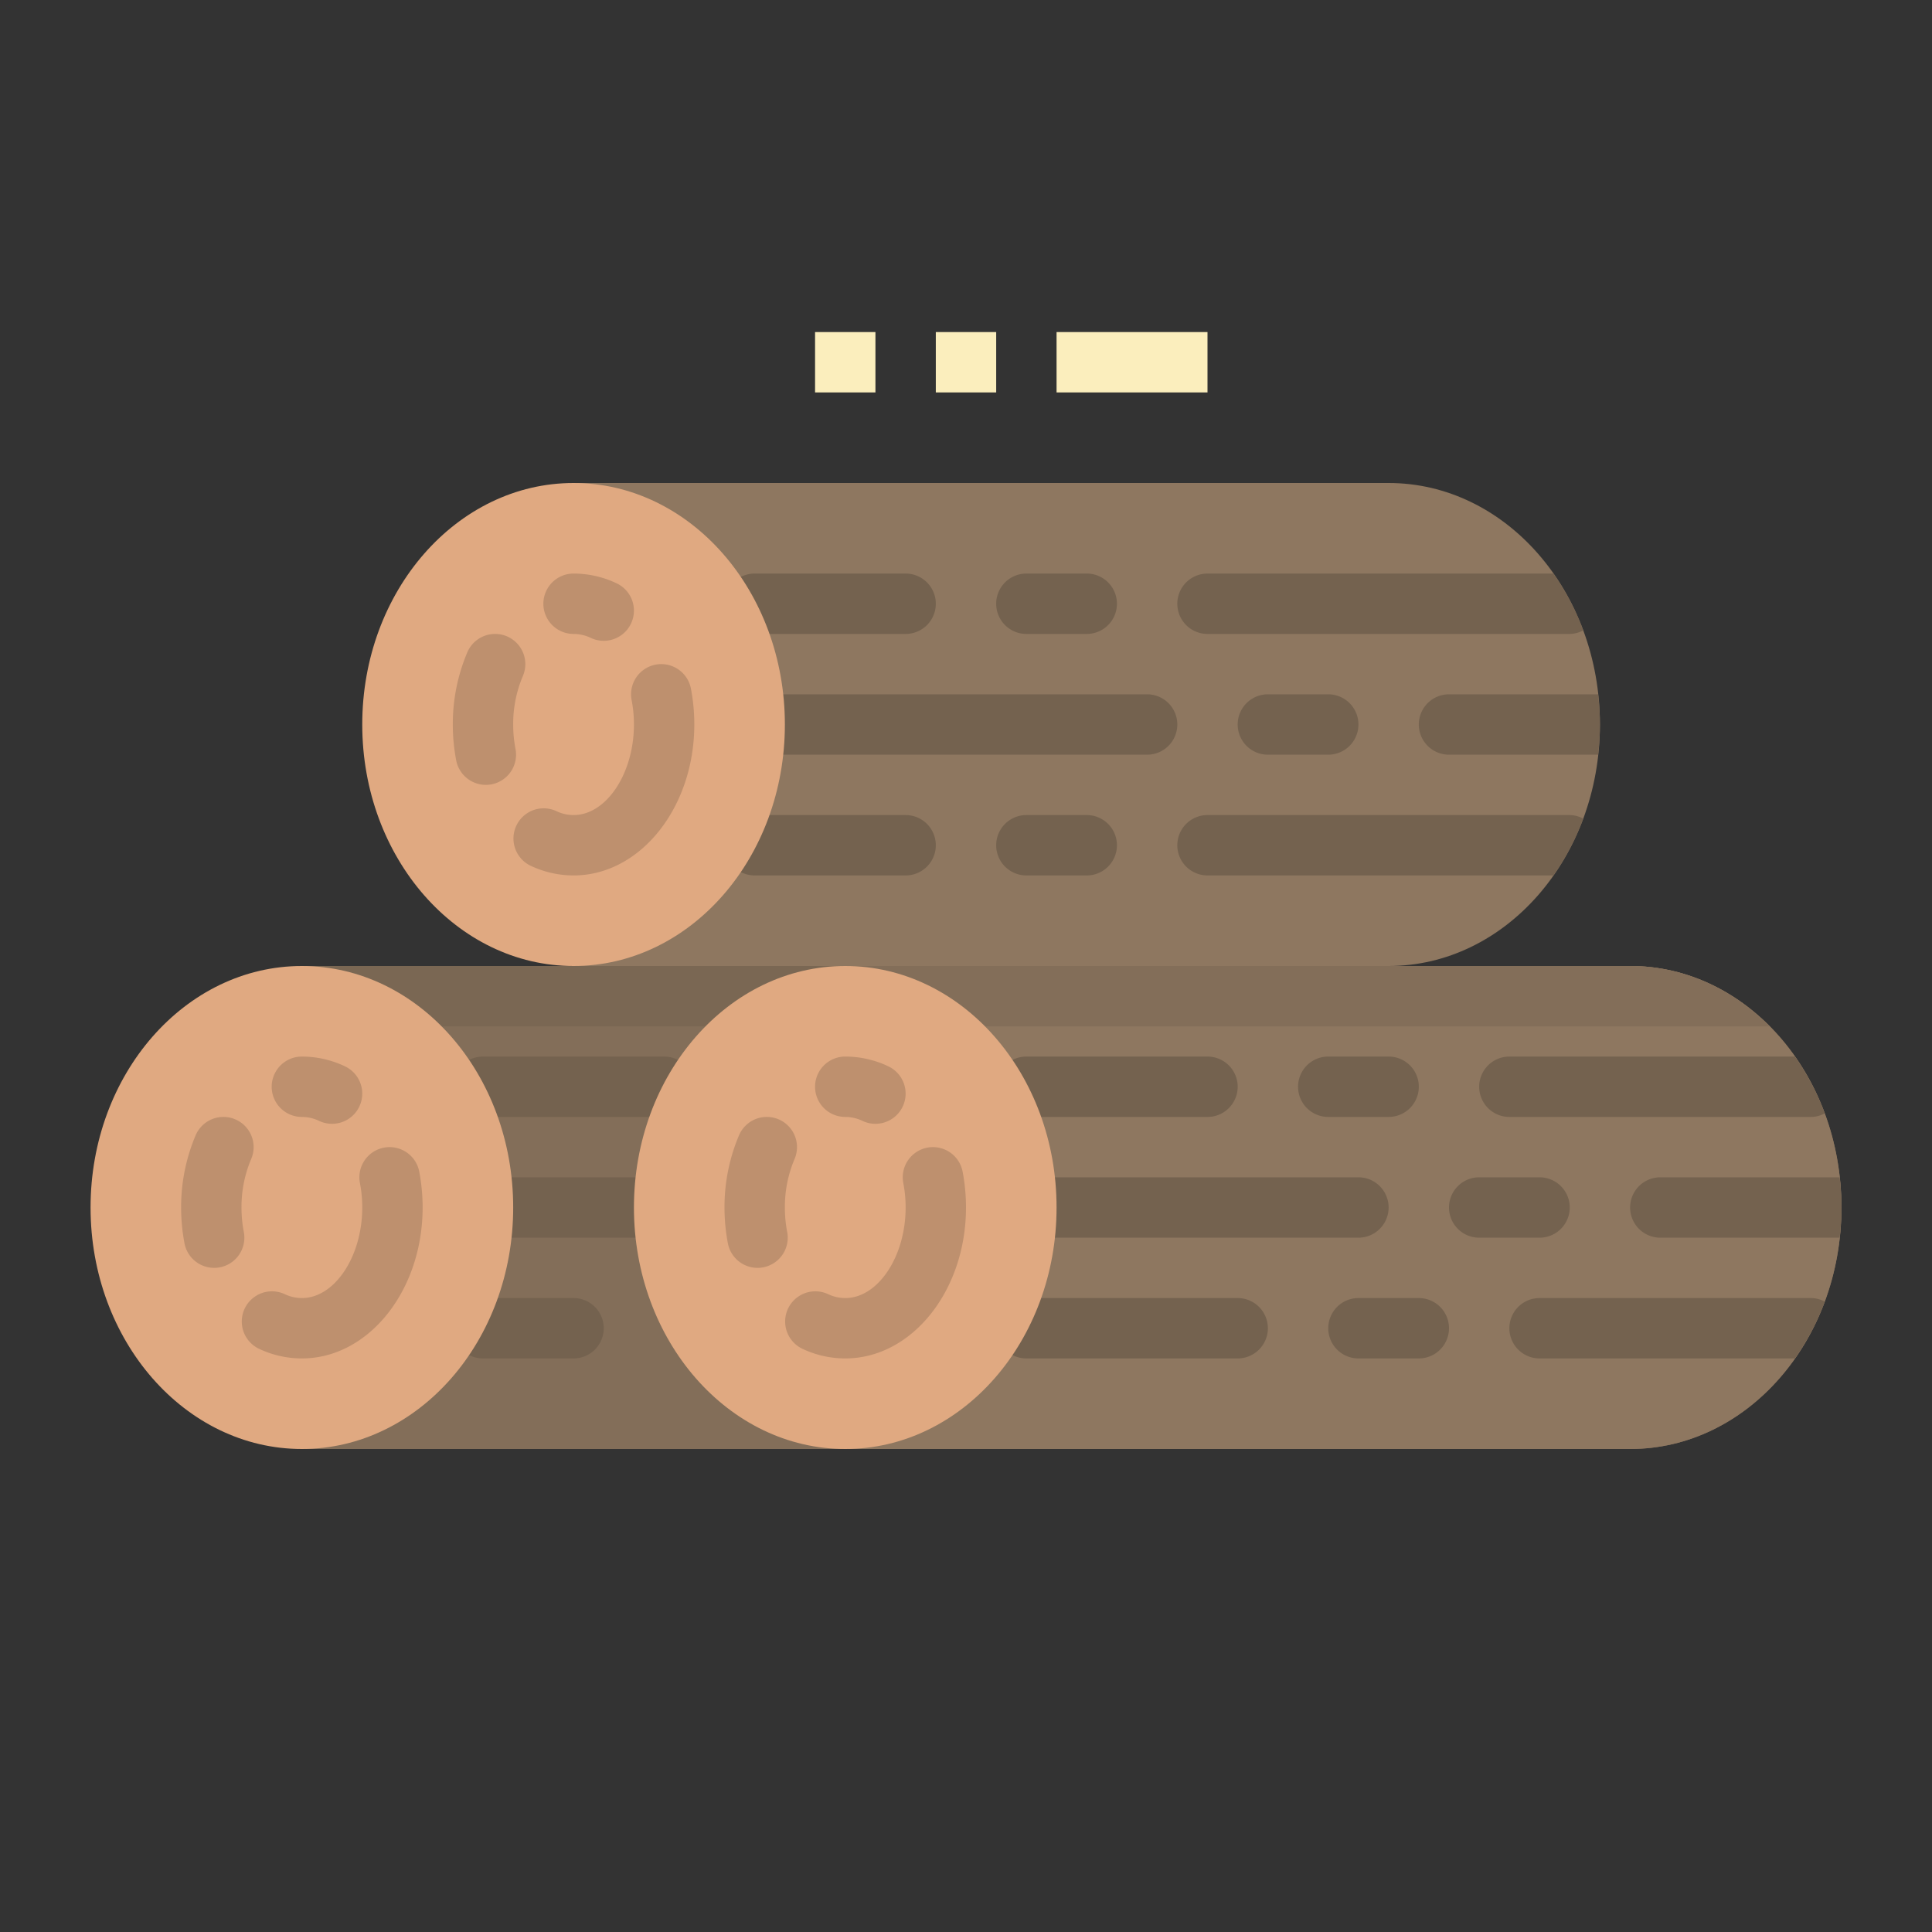 <svg height="512" viewBox="0 0 512 512" width="512" xmlns="http://www.w3.org/2000/svg"><rect x="0" y="0" width="512" height="512" fill="#333333" stroke="none"/><path d="m432 256h-352v128h352c30.928 0 56-28.654 56-64s-25.072-64-56-64z" fill="#836e59"/><path d="m176 296h-48a8 8 0 0 1 0-16h48a8 8 0 0 1 0 16z" fill="#74624f"/><path d="m168 328h-32a8 8 0 0 1 0-16h32a8 8 0 0 1 0 16z" fill="#74624f"/><path d="m152 360h-24a8 8 0 0 1 0-16h24a8 8 0 0 1 0 16z" fill="#74624f"/><path d="m275.045 256h-195.045v16h232c-9.866-9.929-22.776-16-36.955-16z" fill="#7a6753"/><ellipse cx="80" cy="320" fill="#e0a981" rx="56" ry="64"/><path d="m80 360a26.564 26.564 0 0 1 -11.414-2.586 8 8 0 0 1 6.828-14.469 10.679 10.679 0 0 0 4.586 1.055c8.672 0 16-10.992 16-24a33.826 33.826 0 0 0 -.617-6.488 8 8 0 0 1 15.719-3.024 50.837 50.837 0 0 1 .898 9.512c0 22.055-14.352 40-32 40z" fill="#be906e"/><path d="m87.992 297.82a7.986 7.986 0 0 1 -3.406-.765 10.691 10.691 0 0 0 -4.586-1.055 8 8 0 0 1 0-16 26.561 26.561 0 0 1 11.414 2.586 8 8 0 0 1 -3.422 15.234z" fill="#be906e"/><path d="m56.75 336a8.012 8.012 0 0 1 -7.852-6.488 50.829 50.829 0 0 1 -.898-9.512 48.628 48.628 0 0 1 3.867-19.18 8 8 0 0 1 14.688 6.36 32.453 32.453 0 0 0 -2.555 12.82 33.837 33.837 0 0 0 .617 6.489 8.008 8.008 0 0 1 -6.343 9.367 8.148 8.148 0 0 1 -1.524.144z" fill="#be906e"/><path d="m432 256h-208v128h208c30.928 0 56-28.654 56-64s-25.072-64-56-64z" fill="#8e7760"/><path d="m368 128h-216v128h216c30.928 0 56-28.654 56-64s-25.072-64-56-64z" fill="#8e7760"/><g fill="#74624f"><path d="m240 232h-40a8 8 0 0 1 0-16h40a8 8 0 0 1 0 16z"/><path d="m288 232h-16a8 8 0 0 1 0-16h16a8 8 0 0 1 0 16z"/><path d="m419.585 216.945a7.815 7.815 0 0 0 -3.585-.945h-96a8 8 0 0 0 0 16h91.677a66.349 66.349 0 0 0 7.908-15.055z"/><path d="m240 168h-40a8 8 0 0 1 0-16h40a8 8 0 0 1 0 16z"/><path d="m288 168h-16a8 8 0 0 1 0-16h16a8 8 0 0 1 0 16z"/><path d="m419.585 167.055a66.349 66.349 0 0 0 -7.908-15.055h-91.677a8 8 0 0 0 0 16h96a7.815 7.815 0 0 0 3.585-.945z"/><path d="m304 200h-96a8 8 0 0 1 0-16h96a8 8 0 0 1 0 16z"/><path d="m352 200h-16a8 8 0 0 1 0-16h16a8 8 0 0 1 0 16z"/><path d="m424 192a73.417 73.417 0 0 0 -.483-8h-39.517a8 8 0 0 0 0 16h39.517a73.417 73.417 0 0 0 .483-8z"/><path d="m328 360h-56a8 8 0 0 1 0-16h56a8 8 0 0 1 0 16z"/><path d="m376 360h-16a8 8 0 0 1 0-16h16a8 8 0 0 1 0 16z"/><path d="m483.585 344.945a7.815 7.815 0 0 0 -3.585-.945h-72a8 8 0 0 0 0 16h67.677a66.349 66.349 0 0 0 7.908-15.055z"/><path d="m320 296h-48a8 8 0 0 1 0-16h48a8 8 0 0 1 0 16z"/><path d="m368 296h-16a8 8 0 0 1 0-16h16a8 8 0 0 1 0 16z"/><path d="m483.585 295.055a66.349 66.349 0 0 0 -7.908-15.055h-75.677a8 8 0 0 0 0 16h80a7.815 7.815 0 0 0 3.585-.945z"/><path d="m360 328h-80a8 8 0 0 1 0-16h80a8 8 0 0 1 0 16z"/><path d="m408 328h-16a8 8 0 0 1 0-16h16a8 8 0 0 1 0 16z"/><path d="m488 320a73.417 73.417 0 0 0 -.483-8h-47.517a8 8 0 0 0 0 16h47.517a73.417 73.417 0 0 0 .483-8z"/></g><path d="m248 88h16v16h-16z" fill="#fbeebd"/><path d="m216 88h16v16h-16z" fill="#fbeebd"/><path d="m280 88h40v16h-40z" fill="#fbeebd"/><ellipse cx="152" cy="192" fill="#e0a981" rx="56" ry="64"/><path d="m152 232a26.564 26.564 0 0 1 -11.414-2.586 8 8 0 0 1 6.828-14.469 10.679 10.679 0 0 0 4.586 1.055c8.672 0 16-10.992 16-24a33.826 33.826 0 0 0 -.617-6.488 8 8 0 0 1 15.719-3.024 50.837 50.837 0 0 1 .898 9.512c0 22.055-14.352 40-32 40z" fill="#be906e"/><path d="m159.992 169.82a7.986 7.986 0 0 1 -3.406-.765 10.679 10.679 0 0 0 -4.586-1.055 8 8 0 0 1 0-16 26.564 26.564 0 0 1 11.414 2.586 8 8 0 0 1 -3.422 15.234z" fill="#be906e"/><path d="m128.75 208a8.012 8.012 0 0 1 -7.852-6.488 50.837 50.837 0 0 1 -.898-9.512 48.628 48.628 0 0 1 3.867-19.18 8 8 0 0 1 14.688 6.36 32.453 32.453 0 0 0 -2.555 12.82 33.826 33.826 0 0 0 .617 6.488 8.008 8.008 0 0 1 -6.344 9.367 8.132 8.132 0 0 1 -1.523.145z" fill="#be906e"/><path d="m432 256h-208v16h244.955c-9.866-9.929-22.776-16-36.955-16z" fill="#836e59"/><ellipse cx="224" cy="320" fill="#e0a981" rx="56" ry="64"/><path d="m224 360a26.564 26.564 0 0 1 -11.414-2.586 8 8 0 0 1 6.828-14.469 10.679 10.679 0 0 0 4.586 1.055c8.672 0 16-10.992 16-24a33.826 33.826 0 0 0 -.617-6.488 8 8 0 0 1 15.719-3.024 50.837 50.837 0 0 1 .898 9.512c0 22.055-14.352 40-32 40z" fill="#be906e"/><path d="m231.992 297.82a7.986 7.986 0 0 1 -3.406-.765 10.679 10.679 0 0 0 -4.586-1.055 8 8 0 0 1 0-16 26.564 26.564 0 0 1 11.414 2.586 8 8 0 0 1 -3.422 15.234z" fill="#be906e"/><path d="m200.75 336a8.012 8.012 0 0 1 -7.852-6.488 50.837 50.837 0 0 1 -.898-9.512 48.628 48.628 0 0 1 3.867-19.18 8 8 0 0 1 14.688 6.36 32.453 32.453 0 0 0 -2.555 12.82 33.826 33.826 0 0 0 .617 6.488 8.008 8.008 0 0 1 -6.344 9.367 8.132 8.132 0 0 1 -1.523.145z" fill="#be906e"/></svg>